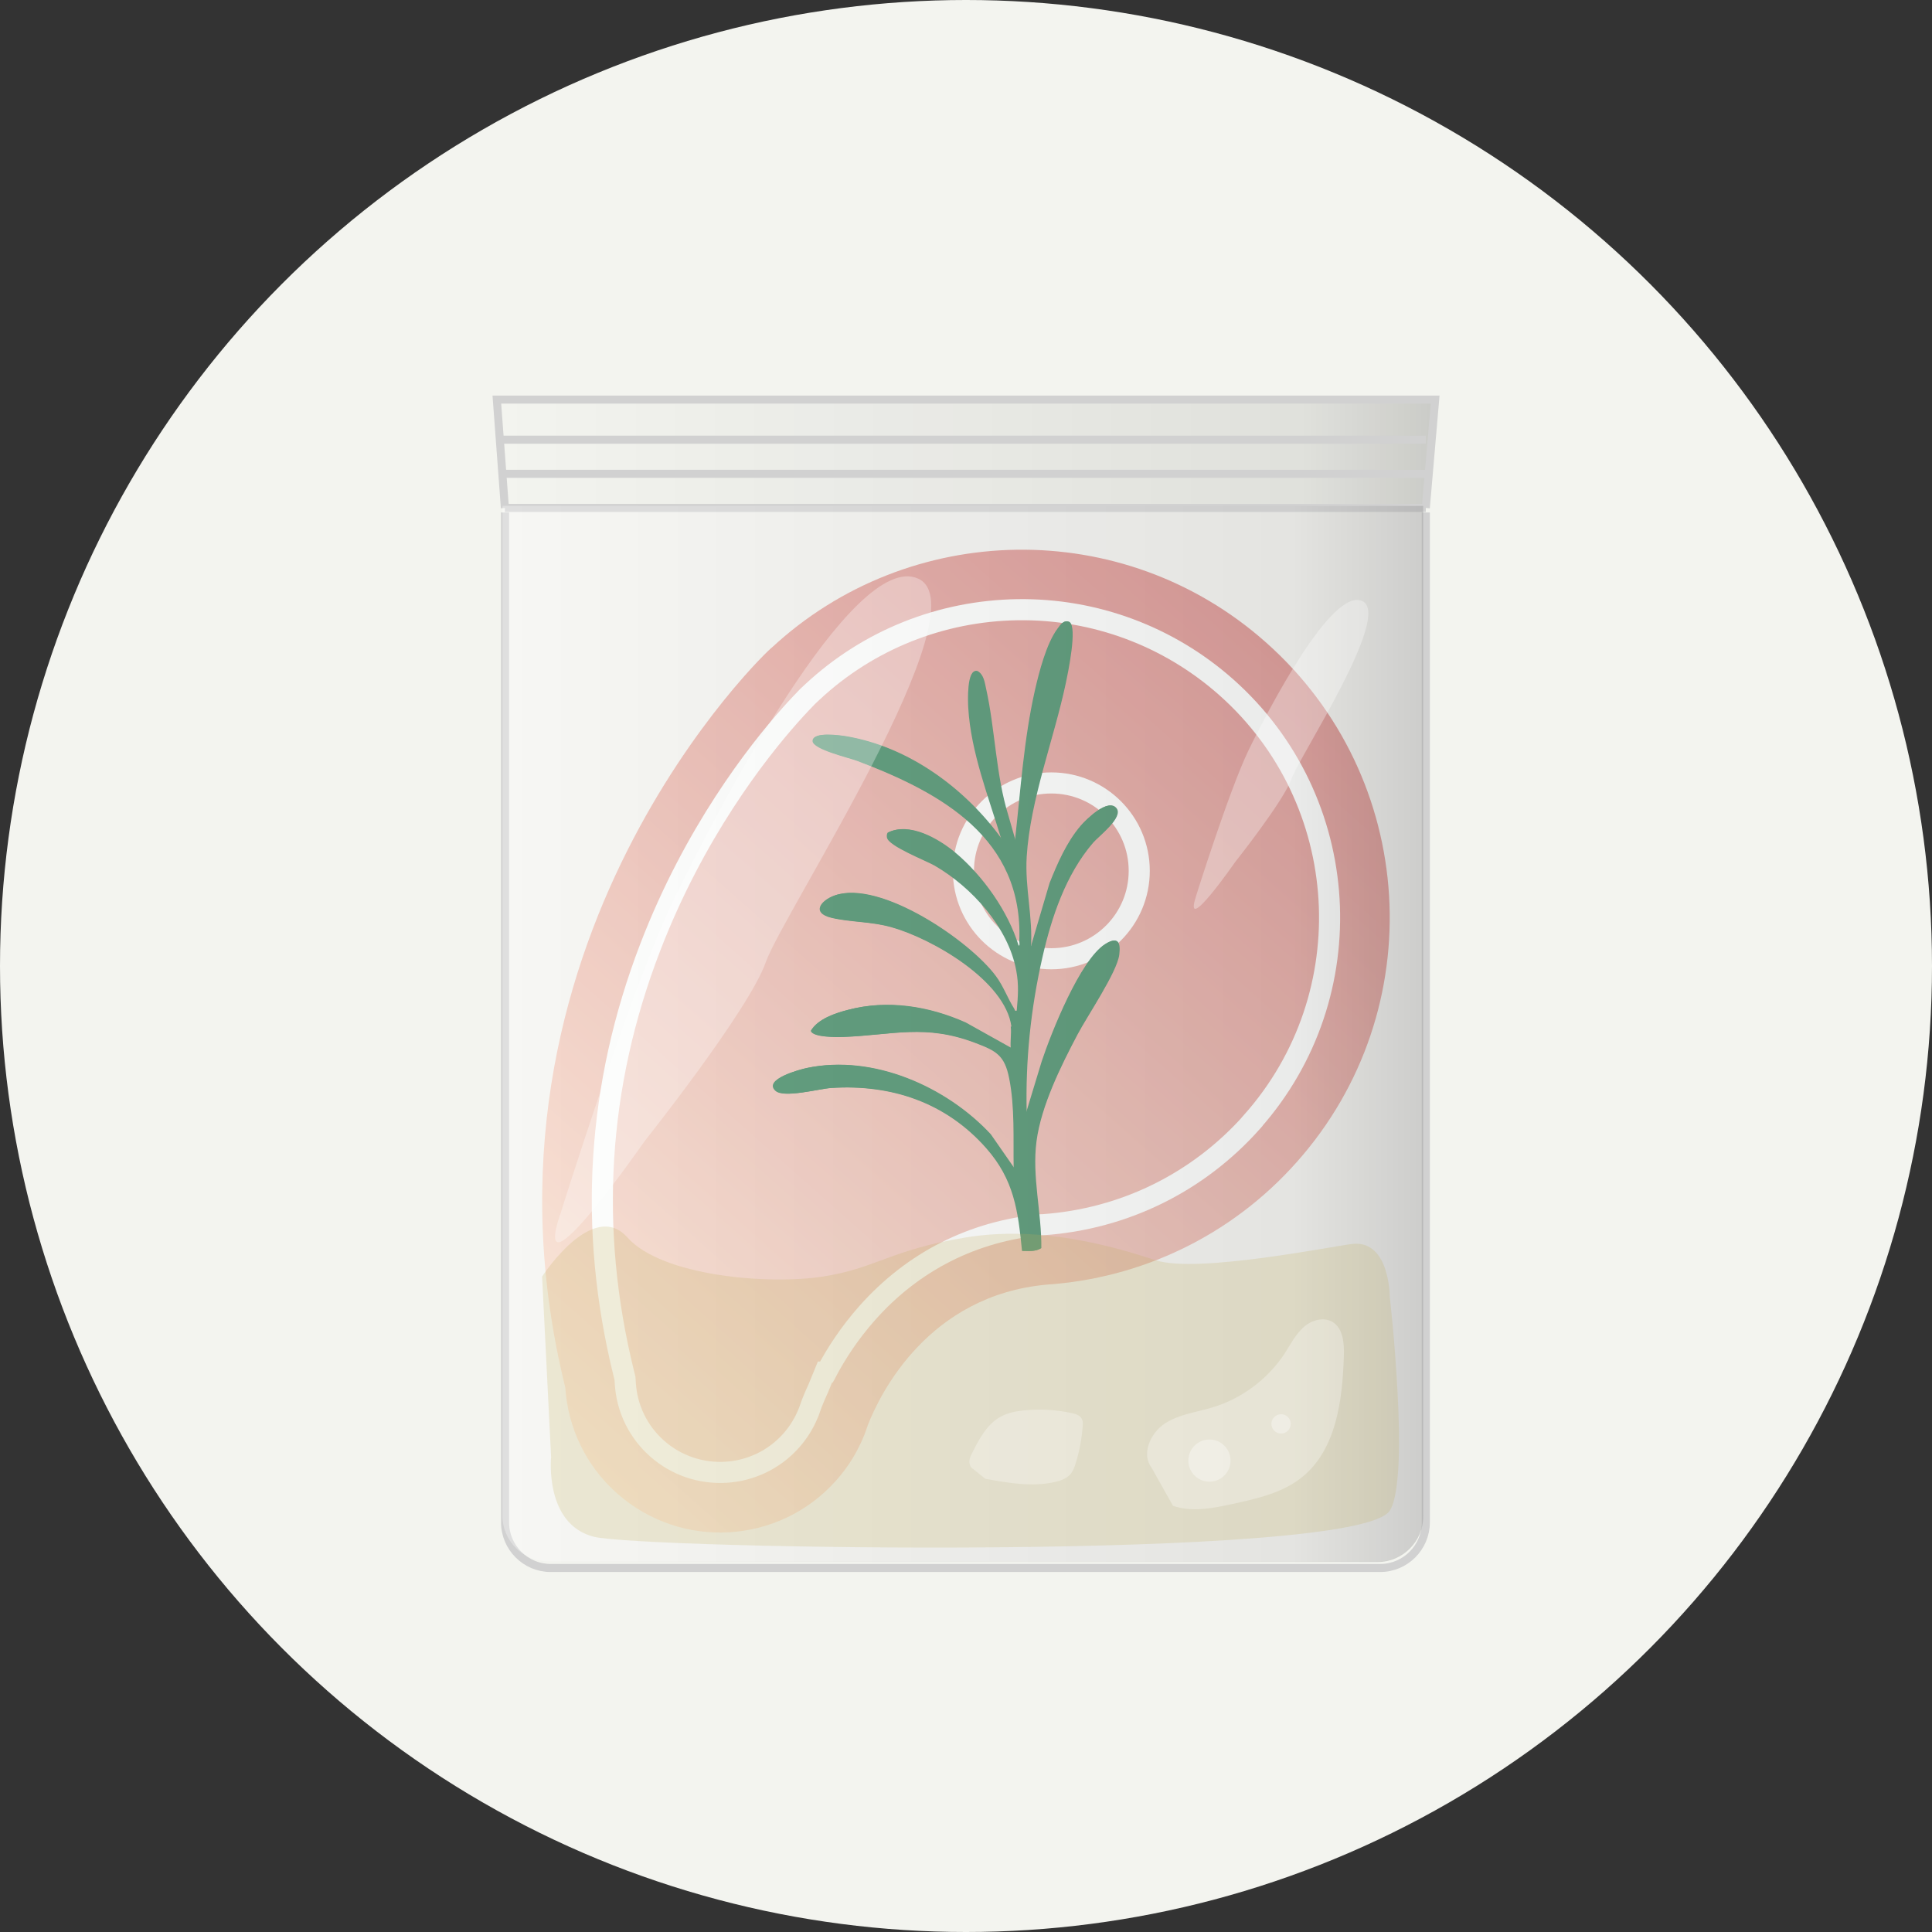<?xml version="1.0" encoding="UTF-8"?><svg xmlns="http://www.w3.org/2000/svg" width="120" height="120" xmlns:xlink="http://www.w3.org/1999/xlink" viewBox="0 0 120 120"><rect x="0" y="0" width="120" height="120" fill="#333333" stroke="none"/><defs><linearGradient id="Sfumatura_senza_nome_1156" x1="16.67" y1="57.58" x2="82.97" y2="57.58" gradientTransform="translate(-19.49 63.76) rotate(-48.42)" gradientUnits="userSpaceOnUse"><stop offset="0" stop-color="#ffd3b5"/><stop offset="1" stop-color="#c22e2b"/></linearGradient><linearGradient id="Sfumatura_senza_nome_1157" x1="30.86" y1="28.19" x2="89.14" y2="28.19" gradientUnits="userSpaceOnUse"><stop offset="0" stop-color="#000" stop-opacity="0"/><stop offset=".86" stop-color="#000" stop-opacity=".19"/><stop offset="1" stop-color="#000" stop-opacity=".4"/></linearGradient><linearGradient id="Sfumatura_senza_nome_1157-2" x1="31.2" y1="64.22" x2="88.4" y2="64.22" xlink:href="#Sfumatura_senza_nome_1157"/></defs><g id="Livello_1"><g id="sfondo"><circle cx="60" cy="60" r="60" style="fill:#f3f4ef;"/></g><path d="M47.93,40.23c-.04-.06-19.62,18.39-12.82,45.95.16,2.44,1.24,4.83,3.22,6.58,3.98,3.53,10.08,3.17,13.61-.81.76-.85,1.33-1.8,1.74-2.81h0s0,0,0,0c.08-.2.15-.41.22-.62.78-1.99,3.77-8.06,11.12-8.73,5.77-.39,11.4-2.96,15.54-7.63,8.38-9.44,7.51-23.89-1.93-32.26-8.88-7.88-22.19-7.58-30.71.34Z" style="fill:url(#Sfumatura_senza_nome_1156); opacity:.62;"/><path d="M77.77,69.68c-3.35,3.77-7.96,6.04-13,6.39h-.08c-4.24.39-7.98,2.28-10.82,5.48-1.13,1.27-1.96,2.57-2.54,3.67h-.09s-.41,1-.41,1c-.16.35-.3.67-.4.93l-.04.11-.04.11c-.04.12-.08.23-.12.34l-.02.04c-.25.63-.61,1.21-1.06,1.72-2.16,2.44-5.9,2.66-8.34.5-1.17-1.04-1.87-2.47-1.97-4.03l-.02-.33-.08-.32c-2.21-8.96-1.66-17.85,1.64-26.43,2.73-7.11,6.62-12.1,8.7-14.44.48-.54.86-.93,1.08-1.16l.31-.29c3.46-3.22,7.98-5.03,12.73-5.1,4.78-.07,9.38,1.64,12.96,4.81,7.89,7,8.61,19.11,1.61,26.99Z" style="fill:none; stroke:#fdfffd; stroke-miterlimit:10; stroke-width:1.31px;"/><circle cx="65.3" cy="54.09" r="5.46" style="fill:none; stroke:#fdfffd; stroke-miterlimit:10; stroke-width:1.31px;"/><path d="M88.56,31.83v62.73c0,1.56-1.28,2.83-2.83,2.83h-51.53c-1.56,0-2.83-1.28-2.83-2.83V31.83" style="fill:none; stroke:#d1d1d1; stroke-miterlimit:10; stroke-width:.5px;"/><polygon points="89.14 24.82 30.86 24.82 31.36 31.55 88.56 31.55 89.14 24.82" style="fill:url(#Sfumatura_senza_nome_1157); opacity:.42;"/><polyline points="88.56 31.55 89.14 24.82 30.86 24.82 31.36 31.55" style="fill:none; stroke:#d1d1d1; stroke-miterlimit:10; stroke-width:.5px;"/><line x1="31.36" y1="31.55" x2="88.56" y2="31.55" style="fill:none; stroke:#d1d1d1; stroke-miterlimit:10; stroke-width:.5px;"/><line x1="31.05" y1="27.31" x2="88.56" y2="27.31" style="fill:none; stroke:#d1d1d1; stroke-miterlimit:10; stroke-width:.5px;"/><line x1="31.05" y1="29.43" x2="88.56" y2="29.43" style="fill:none; stroke:#d1d1d1; stroke-miterlimit:10; stroke-width:.5px;"/><path d="M62.82,63.76c.05.41-.04.91,0,1.33l-2.83-1.58c-2.28-1.02-4.86-1.44-7.3-.79-.79.21-1.86.56-2.29,1.29.07.43,1.67.41,2.01.39,3.09-.12,5.08-.82,8.21.37,1.3.49,1.81.77,2.1,2.19.36,1.79.25,3.77.28,5.59l-1.46-2.1c-2.76-2.97-7.32-4.98-11.4-4.12-.41.09-2.74.7-1.93,1.42.52.46,2.69-.13,3.43-.18,3.76-.25,7.15.9,9.65,3.73,1.73,1.95,1.97,3.85,2.23,6.39.39,0,.82.06,1.16-.17.02-2.21-.59-4.44-.3-6.64s1.52-4.68,2.55-6.63c.6-1.14,2.45-3.86,2.59-4.95.1-.8-.09-1.14-.84-.67-1.55.98-3.35,5.51-3.94,7.29l-.97,3.19c-.08-3.24.25-6.46.97-9.62.57-2.51,1.45-5.16,3.15-7.14.36-.42,1.91-1.58,1.46-2.15-.51-.65-1.86.69-2.19,1.08-.87,1.01-1.44,2.32-1.93,3.56l-1.2,4.07c.14-1.93-.38-3.77-.26-5.7.22-3.55,1.69-7.29,2.43-10.78.13-.62.73-3.47.23-3.8-.33-.16-.54.18-.71.41-.69.93-1.14,2.7-1.4,3.83-.7,3.07-.9,6.22-1.24,9.34l-.45-1.56c-.78-2.52-.82-5.36-1.38-7.87-.09-.4-.14-.88-.53-1.1-.66-.17-.56,1.92-.54,2.27.16,2.76,1.27,5.56,2.06,8.18-2.27-3.15-5.77-5.74-9.67-6.4-.37-.06-2.08-.31-2.06.29.01.52,2.3,1.05,2.77,1.23,5.24,1.98,10.33,4.81,10.07,11.19,0,.1.06.32-.08.3-.66-2.15-2.22-4.35-3.94-5.79-1.03-.86-2.84-1.91-4.16-1.24-.05.09-.06.2-.04.3.08.53,2.42,1.42,2.97,1.75,2.29,1.33,4.57,3.83,5.06,6.51.16.89.11,1.61.03,2.5-.2.04-.14-.03-.19-.11-.41-.64-.66-1.38-1.14-2.03-1.63-2.21-7.18-5.99-9.98-5.02-.88.31-1.46,1.09-.19,1.39,1.19.28,2.42.22,3.71.58,2.52.71,7.07,3.32,7.46,6.17Z" style="fill:#1f7548;"/><path d="M62.82,63.76c-.38-2.85-4.94-5.47-7.46-6.17-1.28-.36-2.52-.3-3.71-.58-1.27-.3-.69-1.08.19-1.39,2.8-.97,8.35,2.81,9.98,5.02.48.65.74,1.39,1.14,2.03.05.08,0,.15.19.11.08-.89.14-1.61-.03-2.5-.49-2.68-2.77-5.18-5.06-6.51-.56-.32-2.89-1.22-2.97-1.75-.02-.1-.01-.21.04-.3,1.32-.67,3.13.38,4.16,1.24,1.72,1.44,3.28,3.64,3.94,5.79.15.02.08-.19.08-.3.26-6.38-4.83-9.21-10.07-11.19-.47-.18-2.76-.71-2.77-1.23-.02-.6,1.69-.35,2.06-.29,3.9.67,7.4,3.26,9.67,6.4-.79-2.62-1.9-5.42-2.06-8.18-.02-.35-.11-2.43.54-2.27.39.22.45.7.53,1.1.56,2.52.61,5.35,1.38,7.87l.45,1.56c.35-3.12.55-6.28,1.24-9.34.26-1.14.71-2.9,1.4-3.83.17-.23.38-.57.71-.41.49.34-.1,3.18-.23,3.8-.74,3.49-2.21,7.22-2.43,10.78-.12,1.93.39,3.77.26,5.7l1.2-4.07c.49-1.23,1.06-2.54,1.93-3.56.34-.39,1.69-1.73,2.19-1.08.44.57-1.1,1.73-1.46,2.15-1.7,1.98-2.58,4.63-3.15,7.14-.72,3.15-1.04,6.38-.97,9.62l.97-3.19c.59-1.78,2.39-6.31,3.94-7.29.74-.47.94-.13.84.67-.13,1.09-1.99,3.81-2.59,4.95-1.02,1.94-2.26,4.44-2.55,6.63s.32,4.43.3,6.64c-.35.23-.77.16-1.16.17-.25-2.53-.5-4.43-2.23-6.39-2.5-2.83-5.89-3.98-9.65-3.73-.74.05-2.91.64-3.43.18-.81-.72,1.52-1.34,1.93-1.42,4.08-.86,8.65,1.15,11.4,4.12l1.46,2.1c-.03-1.82.08-3.8-.28-5.59-.28-1.42-.8-1.7-2.1-2.19-3.12-1.19-5.12-.49-8.21-.37-.34.01-1.93.04-2.01-.39.43-.73,1.5-1.09,2.29-1.29,2.45-.64,5.03-.23,7.3.79l2.83,1.58c-.04-.42.05-.92,0-1.33Z" style="fill:#1f7548;"/><path d="M88.4,31.42v62.73c0,1.56-1.28,2.83-2.83,2.83h-51.53c-1.56,0-2.83-1.28-2.83-2.83V31.42h57.2Z" style="fill:#fff; opacity:.31;"/><path d="M88.4,31.42v62.76c0,1.56-1.28,2.84-2.83,2.84h-51.53c-1.56,0-2.83-1.28-2.83-2.84V31.42h57.2Z" style="fill:url(#Sfumatura_senza_nome_1157-2); opacity:.42;"/><path d="M34.23,90.5l-.56-11.21s3.14-4.85,5.3-2.43,8.81,2.95,12.14,2.43,4.19-1.66,8.88-2.43,9.23.58,11.81,1.42,11.23-.93,12.23-1.02c2.29-.22,2.29,3.27,2.29,3.27,0,0,1.29,11.3,0,13.3-2.04,3.16-46.51,2.37-49.44,1.62-3.08-.79-2.65-4.95-2.65-4.95Z" style="fill:#c1af56; opacity:.21;"/><g style="opacity:.3;"><path d="M72.83,93.52c1.19.42,2.5.16,3.74-.11,1.51-.33,3.09-.68,4.3-1.66,2.13-1.71,2.51-4.78,2.6-7.51.03-.79-.04-1.74-.72-2.14-.57-.33-1.32-.09-1.8.35s-.79,1.04-1.14,1.59c-1.04,1.6-2.66,2.82-4.48,3.37-1.02.31-2.12.43-3,1.02s-1.45,1.88-.81,2.72l1.33,2.37Z" style="fill:#fff;"/></g><circle cx="75.12" cy="90.72" r="1.31" style="fill:#fff; opacity:.34;"/><circle cx="79.57" cy="88.44" r=".6" style="fill:#fff; opacity:.34;"/><g style="opacity:.3;"><path d="M61.2,91.85c1.43.26,2.9.52,4.32.2.35-.08.72-.21.96-.48.17-.2.27-.46.34-.71.23-.74.37-1.51.43-2.28.01-.15.02-.31-.05-.44-.11-.23-.39-.32-.64-.37-.96-.21-1.96-.27-2.94-.17-.51.05-1.03.15-1.48.4-.83.46-1.31,1.36-1.74,2.21-.09.17-.18.35-.19.54s.06.4.23.49" style="fill:#fff;"/></g></g><g id="Livello_3"><path d="M34.79,75.45s4.41-14.1,7.03-19.52c2.62-5.41,11.15-21.83,15.21-19.99s-8.43,20.85-9.46,23.81-7.54,11.14-7.54,11.14c0,0-7.09,10.22-5.25,4.56Z" style="fill:#fff; opacity:.31;"/><path d="M74.29,55.65s2.05-6.54,3.26-9.05c1.22-2.51,5.17-10.13,7.06-9.27s-3.91,9.67-4.39,11.04-3.5,5.17-3.5,5.17c0,0-3.29,4.74-2.43,2.12Z" style="fill:#fff; opacity:.31;"/></g></svg>
